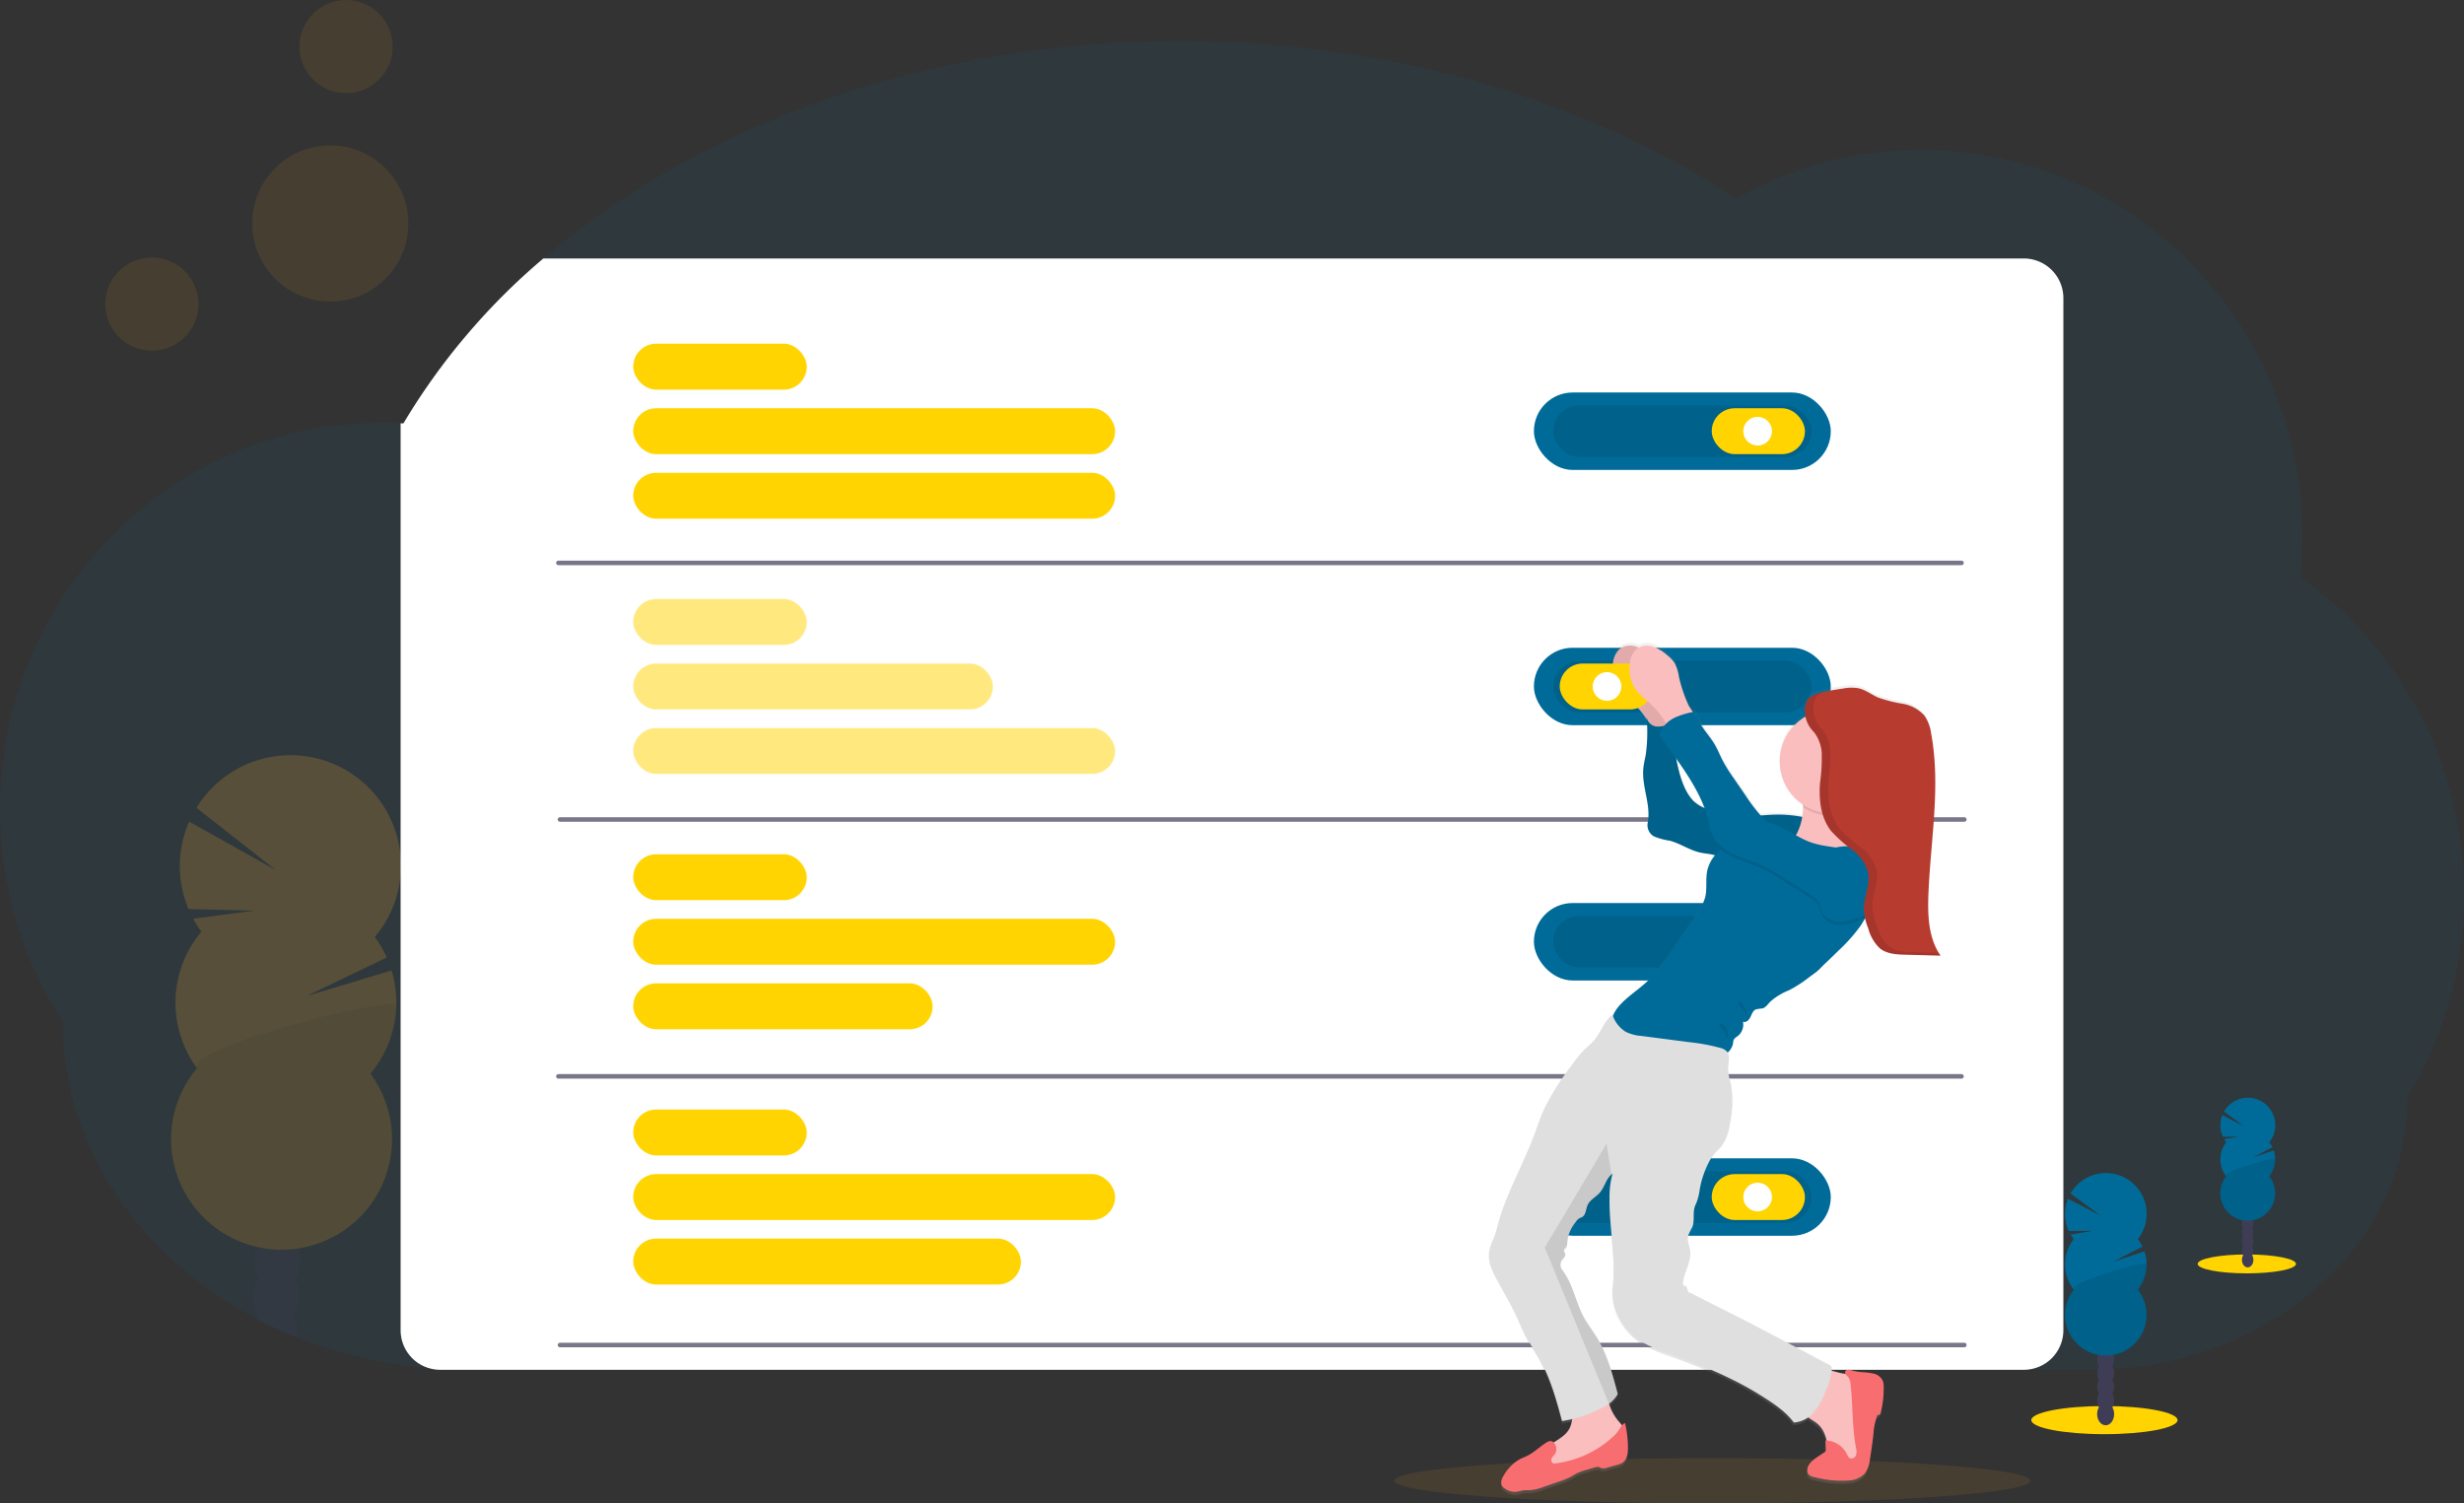 <svg xmlns="http://www.w3.org/2000/svg" xmlns:xlink="http://www.w3.org/1999/xlink" width="542" height="330.691" viewBox="0 0 542 330.691">
  <rect x="0" y="0" width="542" height="330.691" fill="#333333" stroke="none"/>
  <defs>
    <linearGradient id="linear-gradient" x1="9.046" y1="1" x2="9.046" gradientUnits="objectBoundingBox">
      <stop offset="0" stop-color="gray" stop-opacity="0.251"/>
      <stop offset="0.54" stop-color="gray" stop-opacity="0.122"/>
      <stop offset="1" stop-color="gray" stop-opacity="0.102"/>
    </linearGradient>
  </defs>
  <g id="undraw_personal_settings_kihd" transform="translate(0)">
    <path id="Path_2614" data-name="Path 2614" d="M570,307.8a85.545,85.545,0,0,1-12.375,44.478c0,16.4-7.647,31.269-20.05,42.1a68.577,68.577,0,0,1-9.987,7.239c-.142.09-.289.175-.436.261-.265.156-.531.313-.8.474l-.251.147h0a77.987,77.987,0,0,1-38.423,9.855H130.89q-4.264,0-8.452-.341a100.036,100.036,0,0,1-28.929-6.7q-2.71-1.071-5.316-2.3-1.241-.583-2.459-1.2c-.507-.256-1.014-.521-1.516-.786a88.793,88.793,0,0,1-16.326-11.082c-16.108-13.848-26.1-32.98-26.1-54.11A85.517,85.517,0,0,1,28,289.095c0-46.97,37.542-85.048,83.858-85.048,1.421,0,2.843.043,4.264.118a4.332,4.332,0,0,1,.606.028,144.484,144.484,0,0,1,30.8-36.3c34.226-29.327,84.247-47.813,139.968-47.813,46.819,0,89.615,13.053,122.4,34.619a82.523,82.523,0,0,1,40.721-10.684c46.307,0,83.858,38.077,83.858,85.048a87.648,87.648,0,0,1-.474,8.9A85.28,85.28,0,0,1,570,307.8Z" transform="translate(-28 -111.04)" fill="#006b99" opacity="0.1"/>
    <g id="Group_980" data-name="Group 980" transform="translate(37.637 166.171)" opacity="0.2">
      <path id="Path_2615" data-name="Path 2615" d="M156,713.236a5.643,5.643,0,0,1-.047.64q-2.71-1.071-5.316-2.3a4.311,4.311,0,0,1-2.459-1.2c-.507-.256-1.014-.521-1.516-.786a6.492,6.492,0,0,1,.384-.692,4.408,4.408,0,0,1,8.021.246,7.993,7.993,0,0,1,.933,4.094Z" transform="translate(-128.079 -585.766)" fill="#3f3d56"/>
      <path id="Path_2616" data-name="Path 2616" d="M155.644,696.116a8,8,0,0,1-1.189,4.018,4.769,4.769,0,0,1-4.093,2.454l-.336-.024a4.311,4.311,0,0,1-2.459-1.2,5.938,5.938,0,0,1-1.132-1.478,8.315,8.315,0,0,1,.256-8.111,4.408,4.408,0,0,1,8.021.246A7.993,7.993,0,0,1,155.644,696.116Z" transform="translate(-127.469 -576.756)" fill="#3f3d56"/>
      <ellipse id="Ellipse_222" data-name="Ellipse 222" cx="6.638" cy="5.069" rx="6.638" ry="5.069" transform="translate(18.089 117.579) rotate(-88.19)" fill="#3f3d56"/>
      <ellipse id="Ellipse_223" data-name="Ellipse 223" cx="6.638" cy="5.069" rx="6.638" ry="5.069" transform="translate(18.343 109.468) rotate(-88.19)" fill="#3f3d56"/>
      <ellipse id="Ellipse_224" data-name="Ellipse 224" cx="6.638" cy="5.069" rx="6.638" ry="5.069" transform="translate(18.645 100.839) rotate(-88.282)" fill="#3f3d56"/>
      <path id="Path_2617" data-name="Path 2617" d="M114.087,490.5a23.532,23.532,0,0,1-1.8-2.843l13.389-1.767-14.412-.346a24.343,24.343,0,0,1,.147-19.254l19.008,10.636-17.411-13.668a24.3,24.3,0,1,1,39.248,28.427,24.22,24.22,0,0,1,2.629,4.515l-17.572,8.438,18.634-5.6a24.324,24.324,0,0,1-4.652,22.7,24.3,24.3,0,1,1-38.167-1.2,24.3,24.3,0,0,1,.948-30.028Z" transform="translate(-107.44 -451.737)" fill="#f9a826"/>
      <path id="Path_2618" data-name="Path 2618" d="M156.978,567.691a24.191,24.191,0,0,1-5.685,14.848,24.3,24.3,0,1,1-38.167-1.2C110.013,577.1,157.063,564.962,156.978,567.691Z" transform="translate(-107.44 -512.547)" opacity="0.1"/>
    </g>
    <path id="Path_2619" data-name="Path 2619" d="M579.755,229.722V456.746a8.722,8.722,0,0,1-8.722,8.722H222.722a8.59,8.59,0,0,1-2.407-.341A8.708,8.708,0,0,1,214,456.746V257.272a4.33,4.33,0,0,1,.606.028A144.484,144.484,0,0,1,245.4,221H571.033A8.722,8.722,0,0,1,579.755,229.722Z" transform="translate(-125.878 -164.147)" fill="#fff"/>
    <rect id="Rectangle_1207" data-name="Rectangle 1207" width="65.301" height="17.037" rx="8.518" transform="translate(337.409 86.336)" fill="#006b99"/>
    <rect id="Rectangle_1208" data-name="Rectangle 1208" width="56.787" height="11.337" rx="5.669" transform="translate(341.663 89.184)" opacity="0.1"/>
    <rect id="Rectangle_1209" data-name="Rectangle 1209" width="20.505" height="10.096" rx="5.048" transform="translate(376.524 89.804)" fill="#ffd400"/>
    <circle id="Ellipse_225" data-name="Ellipse 225" cx="3.155" cy="3.155" r="3.155" transform="translate(383.465 91.699)" fill="#fff"/>
    <rect id="Rectangle_1210" data-name="Rectangle 1210" width="65.301" height="17.037" rx="8.518" transform="translate(337.409 198.645)" fill="#006b99"/>
    <rect id="Rectangle_1211" data-name="Rectangle 1211" width="56.787" height="11.337" rx="5.669" transform="translate(341.663 201.492)" opacity="0.1"/>
    <rect id="Rectangle_1212" data-name="Rectangle 1212" width="20.505" height="10.096" rx="5.048" transform="translate(376.524 202.113)" fill="#f9a826"/>
    <circle id="Ellipse_226" data-name="Ellipse 226" cx="3.155" cy="3.155" r="3.155" transform="translate(383.465 204.008)" fill="#fff"/>
    <rect id="Rectangle_1213" data-name="Rectangle 1213" width="65.301" height="17.037" rx="8.518" transform="translate(337.409 254.797)" fill="#006b99"/>
    <rect id="Rectangle_1214" data-name="Rectangle 1214" width="56.787" height="11.337" rx="5.669" transform="translate(341.663 257.649)" opacity="0.1"/>
    <rect id="Rectangle_1215" data-name="Rectangle 1215" width="20.505" height="10.096" rx="5.048" transform="translate(376.524 258.27)" fill="#ffd400"/>
    <circle id="Ellipse_227" data-name="Ellipse 227" cx="3.155" cy="3.155" r="3.155" transform="translate(383.465 260.16)" fill="#fff"/>
    <rect id="Rectangle_1216" data-name="Rectangle 1216" width="38.172" height="10.096" rx="5.048" transform="translate(139.29 75.61)" fill="#ffd400"/>
    <rect id="Rectangle_1217" data-name="Rectangle 1217" width="105.998" height="10.096" rx="5.048" transform="translate(139.29 89.804)" fill="#ffd400"/>
    <rect id="Rectangle_1218" data-name="Rectangle 1218" width="105.998" height="10.096" rx="5.048" transform="translate(139.29 104.003)" fill="#ffd400"/>
    <g id="Group_981" data-name="Group 981" transform="translate(139.29 131.762)" opacity="0.5">
      <rect id="Rectangle_1219" data-name="Rectangle 1219" width="38.172" height="10.096" rx="5.048" fill="#ffd400"/>
      <rect id="Rectangle_1220" data-name="Rectangle 1220" width="79.121" height="10.096" rx="5.048" transform="translate(0 14.199)" fill="#ffd400"/>
      <rect id="Rectangle_1221" data-name="Rectangle 1221" width="105.998" height="10.096" rx="5.048" transform="translate(0 28.393)" fill="#ffd400"/>
    </g>
    <rect id="Rectangle_1222" data-name="Rectangle 1222" width="38.172" height="10.096" rx="5.048" transform="translate(139.29 187.919)" fill="#ffd400"/>
    <rect id="Rectangle_1223" data-name="Rectangle 1223" width="105.998" height="10.096" rx="5.048" transform="translate(139.29 202.113)" fill="#ffd400"/>
    <rect id="Rectangle_1224" data-name="Rectangle 1224" width="65.855" height="10.096" rx="5.048" transform="translate(139.29 216.312)" fill="#ffd400"/>
    <rect id="Rectangle_1225" data-name="Rectangle 1225" width="38.172" height="10.096" rx="5.048" transform="translate(139.29 244.07)" fill="#ffd400"/>
    <rect id="Rectangle_1226" data-name="Rectangle 1226" width="105.998" height="10.096" rx="5.048" transform="translate(139.29 258.27)" fill="#ffd400"/>
    <rect id="Rectangle_1227" data-name="Rectangle 1227" width="85.28" height="10.096" rx="5.048" transform="translate(139.29 272.464)" fill="#ffd400"/>
    <line id="Line_178" data-name="Line 178" x2="308.636" transform="translate(122.829 123.826)" fill="none" stroke="#3f3d56" stroke-linecap="round" stroke-miterlimit="10" stroke-width="1" opacity="0.7"/>
    <line id="Line_179" data-name="Line 179" x2="308.902" transform="translate(123.182 180.267)" fill="none" stroke="#3f3d56" stroke-linecap="round" stroke-miterlimit="10" stroke-width="1" opacity="0.7"/>
    <line id="Line_180" data-name="Line 180" x2="308.636" transform="translate(122.829 236.769)" fill="none" stroke="#3f3d56" stroke-linecap="round" stroke-miterlimit="10" stroke-width="1" opacity="0.7"/>
    <line id="Line_181" data-name="Line 181" x2="308.902" transform="translate(123.182 295.868)" fill="none" stroke="#3f3d56" stroke-linecap="round" stroke-miterlimit="10" stroke-width="1" opacity="0.7"/>
    <ellipse id="Ellipse_228" data-name="Ellipse 228" cx="69.967" cy="4.975" rx="69.967" ry="4.975" transform="translate(306.685 320.742)" fill="#f9a826" opacity="0.1"/>
    <circle id="Ellipse_229" data-name="Ellipse 229" cx="10.248" cy="10.248" r="10.248" transform="translate(23.163 56.64)" fill="#f9a826" opacity="0.1"/>
    <circle id="Ellipse_230" data-name="Ellipse 230" cx="10.248" cy="10.248" r="10.248" transform="translate(65.874 0)" fill="#f9a826" opacity="0.1"/>
    <circle id="Ellipse_231" data-name="Ellipse 231" cx="17.174" cy="17.174" r="17.174" transform="translate(55.474 31.985)" fill="#f9a826" opacity="0.1"/>
    <rect id="Rectangle_1228" data-name="Rectangle 1228" width="65.301" height="17.037" rx="8.518" transform="translate(337.409 142.488)" fill="#006b99"/>
    <rect id="Rectangle_1229" data-name="Rectangle 1229" width="56.787" height="11.337" rx="5.669" transform="translate(341.663 145.34)" opacity="0.1"/>
    <path id="Path_2620" data-name="Path 2620" d="M735.415,571.186c.744-.109,1.488-.261,2.217-.431a6.925,6.925,0,0,1-.625,2.1,9.177,9.177,0,0,1-3.444,3.046,1.066,1.066,0,0,0-1.345-.09c-1.568.948-2.819,2.284-4.482,3.1-.583.284-1.189.512-1.758.829a9.478,9.478,0,0,0-3.316,3.425,2.353,2.353,0,0,0-.393,2.43,2.1,2.1,0,0,0,.673.6,3.828,3.828,0,0,0,2.307.687c.474-.043.948-.223,1.464-.3.649-.114,1.312-.057,1.966-.114a11.5,11.5,0,0,0,2.767-.715l3.255-1.137a18.809,18.809,0,0,0,2.677-1.1c.516-.28,1-.606,1.53-.862a12.325,12.325,0,0,1,1.829-.644l1.848-.54a1.8,1.8,0,0,1,.834-.109c.256.047.474.208.734.275a2.217,2.217,0,0,0,1.184-.114l2.141-.606a4.033,4.033,0,0,0,1.275-.531c.981-.7,1.156-2.08,1.151-3.288a24.913,24.913,0,0,0-.616-5.439,1.693,1.693,0,0,0-.7.526,10.15,10.15,0,0,0-.706-.886,10.568,10.568,0,0,1-2.137-3.947,6.946,6.946,0,0,0,1.9-2.141c-1.132-4.316-2.293-8.7-4.6-12.508-.753-1.241-1.616-2.407-2.369-3.629-2.241-3.553-2.7-8.054-5.264-11.371a1.971,1.971,0,0,1,0-2.312c.294-.388.768-.753.677-1.237-.066-.346-.426-.663-.289-.985.066-.156.227-.242.351-.355.436-.407.379-1.094.422-1.691a8.233,8.233,0,0,1,1.853-4.056,2.494,2.494,0,0,1,.682-.739c.232-.142.507-.208.739-.351.815-.516.758-1.715,1.147-2.606.512-1.175,1.8-1.767,2.644-2.719,1.075-1.213,1.35-2.9,2.483-3.956a2.9,2.9,0,0,1,.374-.3,19.063,19.063,0,0,0-.668,5.519c-.109,6.41,1.483,13.043.739,19.425-.587,5.05,2.5,10.087,6.87,12.612a32.848,32.848,0,0,0,5.349,2.269c2.739.981,5.467,1.99,8.154,3.117q2.843,1.194,5.61,2.563a69.82,69.82,0,0,1,6.633,3.7c2.634,1.691,5.273,3.406,7.145,5.932a5.656,5.656,0,0,0,3.155-1.161c.72.569,1.592,1,2.269,1.63a6.85,6.85,0,0,1,1.8,3.534h-.284c.033.63.062,1.26.095,1.9a.806.806,0,0,1-.071.474.858.858,0,0,1-.256.232l-1.459.99c-1.061.715-2.231,1.62-2.288,2.9a1.477,1.477,0,0,0,.318,1.037,2.235,2.235,0,0,0,1.3.588,22.875,22.875,0,0,0,7.713.711,5.072,5.072,0,0,0,3.283-1.516,6.5,6.5,0,0,0,1.147-3.146c.317-1.9.583-3.833.791-5.756a12.723,12.723,0,0,1,.786-3.823.474.474,0,0,1,.2-.256c.109-.047.237,0,.351-.047s.19-.223.227-.365a22.6,22.6,0,0,0,.678-5.723,3.858,3.858,0,0,0-.223-1.473,2.976,2.976,0,0,0-2.028-1.564,16.156,16.156,0,0,0-2.62-.313,13.01,13.01,0,0,1-2.175-.4,1.99,1.99,0,0,0-.9-.118.635.635,0,0,0-.55.63.809.809,0,0,0,.114.308l-.739-.147c-.6-.109-1.421-.37-2.317-.587a4.13,4.13,0,0,1,.028-.474.9.9,0,0,0-.5-.815l-12.517-6.69-2.34-1.251c-5.126-2.743-10.423-5.278-15.564-8.021-.341.1-.625-.289-.725-.64s-.17-.768-.5-.924c-.161-.076-.374-.071-.474-.208a.564.564,0,0,1-.09-.422c.166-2.5,1.952-4.8,1.6-7.272-.152-1.057-.7-2.1-.474-3.136a14.845,14.845,0,0,1,.948-1.98c.616-1.526,0-3.359.673-4.851a11.232,11.232,0,0,0,.9-3.089,21.222,21.222,0,0,1,1.9-6.131,11.064,11.064,0,0,1,1.762-2.686c.374-.407.8-.772,1.156-1.194a9.98,9.98,0,0,0,1.8-4.738,22.661,22.661,0,0,0,.246-9.2,13.153,13.153,0,0,1-.583-3.094c0-1.26.507-2.705-.1-3.714a3.269,3.269,0,0,0,1.18-2.023,2.614,2.614,0,0,1,.166-.839,2.435,2.435,0,0,1,.791-.711,3.274,3.274,0,0,0,1.222-3.255c.649.294,1.331-.365,1.639-1.014s.54-1.421,1.2-1.715a9.871,9.871,0,0,1,1.421-.2c.753-.194,1.213-.948,1.744-1.5a13.434,13.434,0,0,1,4.027-2.483c4.2-2.137,7.618-5.515,10.968-8.841a37.137,37.137,0,0,0,4.738-5.335c.374-.554.715-1.128,1.038-1.715l.085-.043.028.1c.052.208.114.417.175.621.152.474.322.981.474,1.464a10.979,10.979,0,0,0,2.108,4.013,4.966,4.966,0,0,0,1.08.839,7.249,7.249,0,0,0,2.781.834c.37.047.744.076,1.118.095s.749.033,1.118.043l7.666.2c-2.634-3.819-2.843-8.784-2.667-13.432.441-11.939,2.767-23.987.606-35.737a9.161,9.161,0,0,0-1.473-3.984,8.184,8.184,0,0,0-4.823-2.634,28.965,28.965,0,0,1-5.411-1.388c-1.421-.649-2.729-1.691-4.264-2.032a9.389,9.389,0,0,0-3.411.057q-2.075.308-4.127.73l-.332.071h.014l-.227.052h-.062l-.2.047h-.076l-.189.052-.085.024-.175.057-.1.033-.161.052-.1.043-.152.057-.114.047-.137.062-.114.057-.128.062-.114.066-.118.066-.114.076-.109.071-.114.081-.095.076-.109.095-.09.081a1.123,1.123,0,0,0-.1.109l-.081.081a1.419,1.419,0,0,0-.1.133c0,.024-.043.047-.062.076s-.085.123-.128.194v.028a2.892,2.892,0,0,0-.261.564c-.033.1-.066.2-.09.3a4.494,4.494,0,0,0-.1.616,1.434,1.434,0,0,1-.024.317v.63a9.328,9.328,0,0,0,.118,1.061,11.546,11.546,0,0,0-.55,19.534,5.2,5.2,0,0,1,.038.564v.123a15.606,15.606,0,0,1-.208,2,27.794,27.794,0,0,0-5.685-.507c-1.137,0-2.284.1-3.43.194a51.716,51.716,0,0,1-3.43-4.643l-2.53-3.71a35.345,35.345,0,0,1-2.369-3.79c-.621-1.2-1.1-2.483-1.8-3.648-1.421-2.4-3.743-4.444-4.032-7.225l-.668.137c-.365-.6-.824-1.227-.995-1.573a31.055,31.055,0,0,1-2.1-6.159,9.466,9.466,0,0,0-1.009-3.193,7.2,7.2,0,0,0-1.474-1.563,9.744,9.744,0,0,0-3.155-1.99,4.079,4.079,0,0,0-3.226.189,4.731,4.731,0,0,0-.474-.189,3.909,3.909,0,0,0-3.582.417,4.814,4.814,0,0,0-1.573,3.316,8.187,8.187,0,0,0,.843,5.031c.948,1.7,2.644,2.843,4.046,4.188a16.39,16.39,0,0,1,2.544,3.165,34.665,34.665,0,0,1-.194,7.68c-.18,1.09-.474,2.16-.559,3.26-.346,3.97,1.72,7.94.981,11.844a2.89,2.89,0,0,0,1.341,3.065,14.78,14.78,0,0,0,3.468.948c2.288.587,4.264,2.051,6.576,2.6,1.066.256,2.175.3,3.236.587l.166.052a7.707,7.707,0,0,0-1.7,3.231c-.474,1.99-.028,4.117-.5,6.107a13.616,13.616,0,0,1-2.326,4.458q-2.776,4.018-5.562,8.054a49.323,49.323,0,0,1-4.1,5.387c-2.554,2.791-6.96,5-8.258,8.357-.028-.081-.066-.161-.095-.242-1.838,1.35-2.525,3.866-3.989,5.614-.715.848-1.6,1.535-2.369,2.322a26.773,26.773,0,0,0-2.62,3.255,57.774,57.774,0,0,0-5.932,9.447c-.815,1.762-1.445,3.6-2.094,5.42-2.549,7.187-6.709,14-8.438,21.438-.422,1.815-1.526,3.454-1.691,5.311-.185,1.98.72,3.885,1.658,5.633,1.421,2.672,3,5.268,4.264,8.016.744,1.6,1.388,3.255,2.217,4.818.9,1.706,2.013,3.288,2.961,4.97A62.313,62.313,0,0,1,735.415,571.186ZM766.76,435.426l-.227-.114a7.85,7.85,0,0,1-2.3-1.521c-2.042-2.179-2.918-5.463-3.558-8.4-.076-.351-.142-.7-.2-1.047a50.383,50.383,0,0,1,6.287,11.086Z" transform="translate(-391.847 -258.02)" fill="url(#linear-gradient)"/>
    <path id="Path_2621" data-name="Path 2621" d="M787.574,407.679a9.3,9.3,0,0,0-1-3.17,7.183,7.183,0,0,0-1.478-1.554,9.827,9.827,0,0,0-3.165-1.976,3.951,3.951,0,0,0-3.582.412,4.783,4.783,0,0,0-1.578,3.316,8.088,8.088,0,0,0,.843,5c.971,1.687,2.648,2.814,4.056,4.16a16.292,16.292,0,0,1,2.644,3.316,9.578,9.578,0,0,0,1.2,1.762,2.293,2.293,0,0,0,1.9.763,3.316,3.316,0,0,0,1.549-.914c.578-.507,2.132-1.421,2.179-2.213.038-.649-1.175-2.118-1.473-2.729a30.991,30.991,0,0,1-2.089-6.173Z" transform="translate(-421.97 -258.724)" fill="#fbbebe"/>
    <path id="Path_2622" data-name="Path 2622" d="M787.574,407.679a9.3,9.3,0,0,0-1-3.17,7.183,7.183,0,0,0-1.478-1.554,9.827,9.827,0,0,0-3.165-1.976,3.951,3.951,0,0,0-3.582.412,4.783,4.783,0,0,0-1.578,3.316,8.088,8.088,0,0,0,.843,5c.971,1.687,2.648,2.814,4.056,4.16a16.292,16.292,0,0,1,2.644,3.316,9.578,9.578,0,0,0,1.2,1.762,2.293,2.293,0,0,0,1.9.763,3.316,3.316,0,0,0,1.549-.914c.578-.507,2.132-1.421,2.179-2.213.038-.649-1.175-2.118-1.473-2.729a30.991,30.991,0,0,1-2.089-6.173Z" transform="translate(-421.97 -258.724)" opacity="0.1"/>
    <path id="Path_2623" data-name="Path 2623" d="M827.823,456.25a27.9,27.9,0,0,0-7.666-.948c-4.316.062-8.76,1.109-12.872-.218a22.458,22.458,0,0,1-3.08-1.312,7.853,7.853,0,0,1-2.3-1.511c-2.047-2.165-2.928-5.429-3.563-8.338a55.632,55.632,0,0,1-.971-8.874,6.792,6.792,0,0,1-3.364.886,2.472,2.472,0,0,1-2.369-2.175,35.976,35.976,0,0,1-.156,8.267c-.18,1.08-.474,2.146-.554,3.236-.351,3.947,1.72,7.888.981,11.778a2.843,2.843,0,0,0,1.341,3.042,15.05,15.05,0,0,0,3.473.948c2.288.583,4.264,2.037,6.586,2.582,1.066.251,2.179.3,3.241.583,1.511.4,2.89,1.27,4.434,1.54,1.156.208,2.369.066,3.52.166,1.019.085,2.013.351,3.037.379a8.751,8.751,0,0,0,6.519-3.226C825.715,461.177,826.771,458.51,827.823,456.25Z" transform="translate(-429.449 -276.106)" fill="#006b99"/>
    <path id="Path_2624" data-name="Path 2624" d="M827.823,456.25a27.9,27.9,0,0,0-7.666-.948c-4.316.062-8.76,1.109-12.872-.218a22.458,22.458,0,0,1-3.08-1.312,7.853,7.853,0,0,1-2.3-1.511c-2.047-2.165-2.928-5.429-3.563-8.338a55.632,55.632,0,0,1-.971-8.874,6.792,6.792,0,0,1-3.364.886,2.472,2.472,0,0,1-2.369-2.175,35.976,35.976,0,0,1-.156,8.267c-.18,1.08-.474,2.146-.554,3.236-.351,3.947,1.72,7.888.981,11.778a2.843,2.843,0,0,0,1.341,3.042,15.05,15.05,0,0,0,3.473.948c2.288.583,4.264,2.037,6.586,2.582,1.066.251,2.179.3,3.241.583,1.511.4,2.89,1.27,4.434,1.54,1.156.208,2.369.066,3.52.166,1.019.085,2.013.351,3.037.379a8.751,8.751,0,0,0,6.519-3.226C825.715,461.177,826.771,458.51,827.823,456.25Z" transform="translate(-429.449 -276.106)" opacity="0.1"/>
    <path id="Path_2625" data-name="Path 2625" d="M873.45,737.641a6.484,6.484,0,0,1,2.212.692,5.212,5.212,0,0,1,1.924,2.6,22.535,22.535,0,0,1,1.293,8.106,17.453,17.453,0,0,1-.834,6.571,4.185,4.185,0,0,1-1.094,1.72,3.948,3.948,0,0,1-1.507.73,4.037,4.037,0,0,1-3.534-.436c-1.08-.843-1.35-2.336-1.578-3.686-.308-1.819-.744-3.757-2.1-5.013-1-.948-2.445-1.421-3.174-2.568-.872-1.379-.412-3.179.142-4.714.474-1.331,1.189-4.027,2.582-4.709S872.005,737.381,873.45,737.641Z" transform="translate(-468.225 -435.528)" fill="#fbbebe"/>
    <path id="Path_2626" data-name="Path 2626" d="M758,749.57a10.492,10.492,0,0,0,2.17,4.032c.616.711,1.388,1.573,1.066,2.454a2.283,2.283,0,0,1-.583.782c-4.577,4.473-10.977,6.633-17.326,7.448a.612.612,0,0,1-.308,0c-.185-.081-.232-.317-.251-.521a6.405,6.405,0,0,1,0-1.995c.308-1.549,1.668-2.644,3-3.5s2.786-1.682,3.525-3.08c.924-1.734.535-3.994,1.635-5.619a5.861,5.861,0,0,1,4.127-2.132c.545-.085,1.706-.682,2.17-.407S757.834,749.025,758,749.57Z" transform="translate(-404.085 -440.919)" fill="#fbbebe"/>
    <path id="Path_2627" data-name="Path 2627" d="M875.395,737.624a.63.63,0,0,1,.55-.625,2.06,2.06,0,0,1,.9.114,12.564,12.564,0,0,0,2.175.4,16.135,16.135,0,0,1,2.625.308,2.971,2.971,0,0,1,2.032,1.549,3.847,3.847,0,0,1,.223,1.469,22.3,22.3,0,0,1-.678,5.685c-.038.142-.095.308-.232.36s-.237,0-.346.052a.426.426,0,0,0-.2.256,12.514,12.514,0,0,0-.791,3.79c-.208,1.9-.474,3.819-.791,5.714a6.277,6.277,0,0,1-1.147,3.127,5.085,5.085,0,0,1-3.288,1.507,23.175,23.175,0,0,1-7.723-.706,2.26,2.26,0,0,1-1.3-.583,1.463,1.463,0,0,1-.317-1.033c.057-1.275,1.232-2.175,2.288-2.885l1.464-.981a.757.757,0,0,0,.256-.232.791.791,0,0,0,.071-.474l-.095-1.9a5.368,5.368,0,0,1,4.676,2.909c.2.4.393.872.81,1.028a1.071,1.071,0,0,0,1.274-.772,3.282,3.282,0,0,0-.043-1.644c-.858-4.581-.654-9.291-1.175-13.92a3.141,3.141,0,0,0-.474-1.469C875.916,738.359,875.447,738.051,875.395,737.624Z" transform="translate(-469.544 -435.673)" fill="#f86d70"/>
    <rect id="Rectangle_1230" data-name="Rectangle 1230" width="20.505" height="10.096" rx="5.048" transform="translate(363.59 156.057) rotate(180)" fill="#ffd400"/>
    <circle id="Ellipse_232" data-name="Ellipse 232" cx="3.155" cy="3.155" r="3.155" transform="translate(350.338 147.851)" fill="#fff"/>
    <path id="Path_2628" data-name="Path 2628" d="M736.884,768.406c-.213.355-.55.63-.749.995a.853.853,0,0,0,.161,1.113,1.1,1.1,0,0,0,.678.066A22.794,22.794,0,0,0,749.292,765a8.627,8.627,0,0,0,1.511-1.653c.4-.611.744-1.36,1.421-1.616a24.6,24.6,0,0,1,.635,5.425c0,1.2-.171,2.573-1.151,3.269a4.089,4.089,0,0,1-1.279.521l-2.141.606a2.279,2.279,0,0,1-1.189.114c-.251-.066-.474-.227-.734-.275a1.8,1.8,0,0,0-.834.109l-1.852.54a11.776,11.776,0,0,0-1.829.64c-.531.251-1.019.573-1.535.853a18.371,18.371,0,0,1-2.682,1.09l-3.255,1.132a11.8,11.8,0,0,1-2.772.711c-.654.057-1.322,0-1.971.109a13.369,13.369,0,0,1-1.469.3,3.843,3.843,0,0,1-2.307-.682,2.144,2.144,0,0,1-.673-.6c-.474-.725-.062-1.682.393-2.416a9.552,9.552,0,0,1,3.316-3.4c.569-.313,1.18-.54,1.762-.824,1.663-.806,2.918-2.151,4.487-3.07C736.628,765.018,737.58,767.259,736.884,768.406Z" transform="translate(-394.766 -448.692)" fill="#f86d70"/>
    <path id="Path_2629" data-name="Path 2629" d="M846.69,481.734a13.535,13.535,0,0,0,5.761,2.241,23.439,23.439,0,0,0,3.26.175,82.843,82.843,0,0,0,13.564-1.132c-1.781-1.966-3.587-4.07-4.264-6.633a10.948,10.948,0,0,1-.208-4.155,31.277,31.277,0,0,1,1.27-5.212,36.786,36.786,0,0,1-5.733-.147c-1.085-.114-3.748-1.1-4.69-.351s-.218,3.16-.2,4.292a1.037,1.037,0,0,1,0,.123,13.707,13.707,0,0,1-1.094,5.013C853,479.01,850.058,481.53,846.69,481.734Z" transform="translate(-458.814 -293.199)" fill="#fbbebe"/>
    <path id="Path_2630" data-name="Path 2630" d="M864.87,470.768a11.4,11.4,0,0,0,9.357,1.421,31.272,31.272,0,0,1,1.27-5.212,36.787,36.787,0,0,1-5.733-.147c-1.085-.114-3.748-1.1-4.69-.351S864.855,469.636,864.87,470.768Z" transform="translate(-468.234 -293.178)" opacity="0.1"/>
    <circle id="Ellipse_233" data-name="Ellipse 233" cx="11.423" cy="11.423" r="11.423" transform="translate(391.467 156.076)" fill="#fbbebe"/>
    <path id="Path_2631" data-name="Path 2631" d="M776.09,530.243a5.32,5.32,0,0,0,2.577,4.581,10.278,10.278,0,0,0,2.8.986c5.212,1.26,10.575,2.274,15.943,1.966a8.76,8.76,0,0,0,3.383-.711,3.629,3.629,0,0,0,2.089-2.611,2.452,2.452,0,0,1,.161-.829,2.422,2.422,0,0,1,.791-.706,3.24,3.24,0,0,0,1.227-3.231c.649.294,1.331-.365,1.639-1.009s.545-1.421,1.2-1.7a9.87,9.87,0,0,1,1.421-.2c.753-.194,1.213-.948,1.744-1.492a13.672,13.672,0,0,1,4.032-2.468c4.207-2.118,7.632-5.477,10.992-8.779a36.834,36.834,0,0,0,4.738-5.3,19.506,19.506,0,0,0,1.042-1.706,48.228,48.228,0,0,0,2.629-6.022,6.945,6.945,0,0,0,.682-3.449,1.564,1.564,0,0,0-.062-.317,6.632,6.632,0,0,0-1.038-2.094,8.765,8.765,0,0,0-4.681-3.847c-2-.531-3.989.109-6.022.54a15.084,15.084,0,0,1-2.042.313,19.184,19.184,0,0,1-6.358-1l-2.265-.625c-1.132-.313-1.7-1.682-2.843-1.924a3.848,3.848,0,0,0-1.54.081,21.22,21.22,0,0,0-6.728,2.2,10.1,10.1,0,0,0-1.308.891,8.277,8.277,0,0,0-3.042,4.487c-.474,1.976-.028,4.089-.5,6.064a13.5,13.5,0,0,1-2.326,4.425l-5.581,7.993a49.343,49.343,0,0,1-4.1,5.344C781.733,523.359,776.17,525.813,776.09,530.243Z" transform="translate(-421.663 -304.948)" fill="#006b99"/>
    <path id="Path_2632" data-name="Path 2632" d="M795.424,407.679a9.3,9.3,0,0,0-1-3.17,7.182,7.182,0,0,0-1.478-1.554,9.827,9.827,0,0,0-3.165-1.976,3.952,3.952,0,0,0-3.582.412,4.783,4.783,0,0,0-1.578,3.316,8.087,8.087,0,0,0,.843,5c.948,1.687,2.648,2.814,4.055,4.16a16.288,16.288,0,0,1,2.644,3.316,9.575,9.575,0,0,0,1.2,1.762,2.293,2.293,0,0,0,1.9.763,3.317,3.317,0,0,0,1.549-.914c.578-.507,2.132-1.421,2.179-2.213.038-.649-1.175-2.118-1.473-2.729a30.988,30.988,0,0,1-2.089-6.173Z" transform="translate(-426.101 -258.724)" fill="#fbbebe"/>
    <path id="Path_2633" data-name="Path 2633" d="M720.944,630.193c1.421,2.653,3,5.212,4.288,7.959.744,1.6,1.388,3.236,2.217,4.79.9,1.691,2.018,3.264,2.966,4.932,2.369,4.217,3.71,8.973,4.937,13.659a27.188,27.188,0,0,0,9.722-3.421,6.124,6.124,0,0,0,.583-.374,6.876,6.876,0,0,0,1.961-2.165c-1.132-4.264-2.293-8.637-4.6-12.422-.753-1.232-1.616-2.369-2.369-3.605-2.241-3.53-2.705-7.978-5.268-11.281a1.933,1.933,0,0,1,0-2.293c.294-.384.767-.749.677-1.227-.066-.346-.426-.659-.289-.981.066-.156.227-.242.351-.355.436-.4.379-1.085.422-1.672A8.2,8.2,0,0,1,738.4,617.7a2.527,2.527,0,0,1,.682-.734c.232-.142.507-.209.739-.351.815-.507.758-1.7,1.151-2.587.512-1.166,1.8-1.758,2.648-2.7,1.076-1.2,1.346-2.876,2.483-3.928a3.374,3.374,0,0,1,.374-.3,18.811,18.811,0,0,0-.668,5.5c-.109,6.367,1.483,12.953.739,19.278-.587,5.013,2.5,10.016,6.879,12.527a33.3,33.3,0,0,0,5.358,2.255c2.738.971,5.477,1.971,8.163,3.094,1.9.786,3.79,1.639,5.619,2.544a69.157,69.157,0,0,1,6.633,3.677c2.639,1.677,5.283,3.383,7.154,5.889a6.418,6.418,0,0,0,4.624-2.544,17.838,17.838,0,0,0,2.53-4.79,13.308,13.308,0,0,0,1.2-4.515.9.9,0,0,0-.5-.81l-12.536-6.633-2.369-1.241c-5.131-2.724-10.423-5.245-15.583-7.964-.346.1-.63-.294-.73-.635s-.171-.768-.5-.919c-.166-.076-.374-.076-.474-.208a.569.569,0,0,1-.085-.417c.166-2.483,1.957-4.766,1.6-7.225-.152-1.052-.7-2.085-.474-3.113a14.467,14.467,0,0,1,.948-1.971c.611-1.516,0-3.316.673-4.818a11.062,11.062,0,0,0,.9-3.07,20.788,20.788,0,0,1,1.919-6.083,10.979,10.979,0,0,1,1.762-2.672c.379-.4.8-.768,1.156-1.184a9.89,9.89,0,0,0,1.805-4.681,22.371,22.371,0,0,0,.246-9.139,13,13,0,0,1-.583-3.075c0-1.379.621-2.994-.336-3.994a3.127,3.127,0,0,0-1.421-.72,42.838,42.838,0,0,0-6.8-1.255l-10.451-1.36a9.609,9.609,0,0,1-3.482-.9,6.943,6.943,0,0,1-2.937-3.752c-1.838,1.341-2.53,3.838-3.994,5.572-.715.848-1.6,1.53-2.369,2.307a26.119,26.119,0,0,0-2.625,3.236,57.486,57.486,0,0,0-5.946,9.381c-.81,1.748-1.421,3.572-2.094,5.382-2.554,7.14-6.718,13.915-8.447,21.292-.426,1.8-1.53,3.43-1.7,5.278C719.1,626.574,720,628.469,720.944,630.193Z" transform="translate(-391.76 -348.941)" fill="#dfdfdf"/>
    <path id="Path_2634" data-name="Path 2634" d="M836.807,567.529a3.244,3.244,0,0,1,.384,1.544c-.232-1.156-1.824-1.8-1.924-2.937-.047-.526.047-.5.374-.223C836.139,566.325,836.352,567.074,836.807,567.529Z" transform="translate(-452.798 -345.546)" opacity="0.1"/>
    <path id="Path_2635" data-name="Path 2635" d="M827.167,576.529a2.439,2.439,0,0,1,.725,1.071,2.724,2.724,0,0,1,.142,1.862c-.232-.109-.313-.393-.384-.644a4.44,4.44,0,0,0-.474-1.1c-.19-.3-1.057-1.009-1.047-1.336C826.116,575.884,826.935,576.353,827.167,576.529Z" transform="translate(-447.995 -351.04)" opacity="0.1"/>
    <path id="Path_2636" data-name="Path 2636" d="M827.14,491.735a11.955,11.955,0,0,0,2.407,1.6c2.265,1.147,4.771,1.748,7.05,2.843a34.184,34.184,0,0,1,3.269,1.9c2.26,1.421,4.515,2.843,6.77,4.288a7.459,7.459,0,0,1,1.492,1.132c.815.872.81,2.369,1.554,3.316a4.454,4.454,0,0,0,3.283,1.516,10.661,10.661,0,0,0,3.662-.616,18.1,18.1,0,0,0,2.094-.763,9.7,9.7,0,0,0,2.009-1.147,5.776,5.776,0,0,0,2.369-3.738,7.381,7.381,0,0,0-.4-3.051,11.89,11.89,0,0,0-.72-1.852,7.188,7.188,0,0,0-.578-.971c-1.554-2.2-4.292-3.241-6.941-3.757-1.4-.27-2.819-.436-4.221-.673a15.1,15.1,0,0,1-2.042.313,19.182,19.182,0,0,1-6.358-1l-2.265-.625c-1.132-.313-1.7-1.682-2.843-1.924a3.846,3.846,0,0,0-1.54.081,21.221,21.221,0,0,0-6.728,2.2A10.1,10.1,0,0,0,827.14,491.735Z" transform="translate(-448.527 -304.901)" opacity="0.1"/>
    <path id="Path_2637" data-name="Path 2637" d="M806.465,431.36c.289,2.762,2.62,4.79,4.041,7.173.692,1.161,1.175,2.43,1.8,3.629a35.517,35.517,0,0,0,2.369,3.79l2.535,3.681a38.1,38.1,0,0,0,4.9,6.159c3.316.564,6.112,3.032,9.262,4.231,2.525.948,5.273,1.09,7.922,1.606s5.387,1.549,6.941,3.757a9.868,9.868,0,0,1,1.3,2.843,7.364,7.364,0,0,1,.4,3.046,5.776,5.776,0,0,1-2.369,3.743,13.127,13.127,0,0,1-4.1,1.9,10.773,10.773,0,0,1-3.662.616,4.473,4.473,0,0,1-3.288-1.516c-.739-.948-.734-2.459-1.549-3.316a7.458,7.458,0,0,0-1.492-1.132l-6.77-4.264a34.187,34.187,0,0,0-3.269-1.9c-2.279-1.113-4.785-1.715-7.05-2.843s-4.373-3.037-4.818-5.534c-1.379-7.67-6.69-14.137-11.229-20.472.147-.028.1-.37.156-.512a6.633,6.633,0,0,1,3.316-3.354A16.75,16.75,0,0,1,806.465,431.36Z" transform="translate(-433.371 -274.843)" fill="#006b99"/>
    <path id="Path_2638" data-name="Path 2638" d="M865.976,425.595a4.2,4.2,0,0,1,.474-2.407c.753-1.251,2.326-1.691,3.757-1.985s2.748-.521,4.131-.72a9.524,9.524,0,0,1,3.416-.062c1.544.341,2.843,1.379,4.264,2.018a30.306,30.306,0,0,0,5.42,1.383,8.327,8.327,0,0,1,4.833,2.615,9.067,9.067,0,0,1,1.473,3.956c2.165,11.669-.166,23.637-.606,35.5-.175,4.615.033,9.547,2.672,13.341l-7.68-.2c-1.966-.052-4.079-.156-5.624-1.369a9.246,9.246,0,0,1-2.587-4.411,13.737,13.737,0,0,1-.986-3.956c-.118-2.786,1.464-5.519.948-8.263a9.313,9.313,0,0,0-3.468-5.046,32.049,32.049,0,0,1-4.657-4.146c-2.3-2.914-2.738-6.889-2.454-10.589a40.058,40.058,0,0,0,.374-6.6,8.3,8.3,0,0,0-1.739-4.624A6.519,6.519,0,0,1,865.976,425.595Z" transform="translate(-468.952 -269.021)" fill="#b83b30"/>
    <path id="Path_2639" data-name="Path 2639" d="M866.446,424.216c.739-1.232,2.274-1.677,3.681-1.966a3.633,3.633,0,0,0-1.824,1.421,4.264,4.264,0,0,0-.474,2.411,6.42,6.42,0,0,0,1.966,4.43,8.262,8.262,0,0,1,1.743,4.624,40.61,40.61,0,0,1-.374,6.6c-.289,3.7.152,7.675,2.454,10.589a31.116,31.116,0,0,0,4.657,4.146,9.232,9.232,0,0,1,3.468,5.046c.512,2.738-1.071,5.477-.948,8.263a13.506,13.506,0,0,0,.981,3.951,9.315,9.315,0,0,0,2.587,4.416c1.544,1.213,3.662,1.317,5.628,1.369l5.439.142c.118.2.246.4.379.592l-7.68-.2c-1.966-.052-4.079-.156-5.624-1.369a9.247,9.247,0,0,1-2.587-4.411,13.74,13.74,0,0,1-.985-3.956c-.118-2.786,1.464-5.52.948-8.263A9.314,9.314,0,0,0,876.414,457a32.047,32.047,0,0,1-4.657-4.146c-2.3-2.914-2.739-6.889-2.454-10.589a40.058,40.058,0,0,0,.374-6.6,8.305,8.305,0,0,0-1.739-4.624,6.445,6.445,0,0,1-1.971-4.43A4.2,4.2,0,0,1,866.446,424.216Z" transform="translate(-468.948 -270.049)" opacity="0.1"/>
    <path id="Path_2640" data-name="Path 2640" d="M745.22,654.861l14.109,34.372a6.879,6.879,0,0,0,1.961-2.165c-1.132-4.264-2.293-8.637-4.6-12.422-.753-1.232-1.616-2.369-2.369-3.605-2.241-3.53-2.705-7.978-5.268-11.281a1.933,1.933,0,0,1,0-2.293c.294-.384.767-.749.677-1.227-.066-.346-.426-.659-.289-.981.066-.156.227-.242.351-.355.436-.4.379-1.085.422-1.672a8.2,8.2,0,0,1,1.857-4.032,2.531,2.531,0,0,1,.682-.734c.232-.142.507-.208.739-.35.815-.507.758-1.7,1.151-2.587.512-1.166,1.8-1.758,2.648-2.7,1.076-1.2,1.346-2.876,2.483-3.928l.1-.246-1.066-6.633Z" transform="translate(-405.418 -380.435)" opacity="0.1"/>
    <ellipse id="Ellipse_234" data-name="Ellipse 234" cx="16.085" cy="3.094" rx="16.085" ry="3.094" transform="translate(446.818 309.291)" fill="#ffd400"/>
    <ellipse id="Ellipse_235" data-name="Ellipse 235" cx="1.871" cy="2.449" rx="1.871" ry="2.449" transform="translate(461.301 308.618)" fill="#3f3d56"/>
    <ellipse id="Ellipse_236" data-name="Ellipse 236" cx="1.871" cy="2.449" rx="1.871" ry="2.449" transform="translate(461.301 305.623)" fill="#3f3d56"/>
    <ellipse id="Ellipse_237" data-name="Ellipse 237" cx="1.871" cy="2.449" rx="1.871" ry="2.449" transform="translate(461.301 302.625)" fill="#3f3d56"/>
    <ellipse id="Ellipse_238" data-name="Ellipse 238" cx="1.871" cy="2.449" rx="1.871" ry="2.449" transform="translate(461.301 299.63)" fill="#3f3d56"/>
    <ellipse id="Ellipse_239" data-name="Ellipse 239" cx="1.871" cy="2.449" rx="1.871" ry="2.449" transform="translate(461.301 296.631)" fill="#3f3d56"/>
    <ellipse id="Ellipse_240" data-name="Ellipse 240" cx="1.871" cy="2.449" rx="1.871" ry="2.449" transform="translate(461.301 293.637)" fill="#3f3d56"/>
    <ellipse id="Ellipse_241" data-name="Ellipse 241" cx="1.871" cy="2.449" rx="1.871" ry="2.449" transform="translate(461.301 290.643)" fill="#3f3d56"/>
    <path id="Path_2641" data-name="Path 2641" d="M988.689,660.19a8.911,8.911,0,0,1-.7-1.028l4.918-.81-5.321.043a9,9,0,0,1-.171-7.107l7.14,3.7-6.585-4.837a8.973,8.973,0,1,1,14.815,10.039,8.692,8.692,0,0,1,1.023,1.634l-6.387,3.316,6.813-2.284a9.038,9.038,0,0,1,.474,2.876,8.93,8.93,0,0,1-1.924,5.548,8.969,8.969,0,1,1-14.1,0,8.973,8.973,0,0,1,0-11.091Z" transform="translate(-532.528 -387.602)" fill="#006b99"/>
    <path id="Path_2642" data-name="Path 2642" d="M1004.712,687.9a8.93,8.93,0,0,1-1.923,5.548,8.969,8.969,0,1,1-14.1,0C987.485,691.926,1004.712,686.9,1004.712,687.9Z" transform="translate(-532.528 -409.773)" opacity="0.1"/>
    <ellipse id="Ellipse_242" data-name="Ellipse 242" cx="10.816" cy="2.08" rx="10.816" ry="2.08" transform="translate(483.413 275.946)" fill="#ffd400"/>
    <ellipse id="Ellipse_243" data-name="Ellipse 243" cx="1.26" cy="1.649" rx="1.26" ry="1.649" transform="translate(493.153 275.496)" fill="#3f3d56"/>
    <ellipse id="Ellipse_244" data-name="Ellipse 244" cx="1.26" cy="1.649" rx="1.26" ry="1.649" transform="translate(493.153 273.483)" fill="#3f3d56"/>
    <ellipse id="Ellipse_245" data-name="Ellipse 245" cx="1.26" cy="1.649" rx="1.26" ry="1.649" transform="translate(493.153 271.464)" fill="#3f3d56"/>
    <ellipse id="Ellipse_246" data-name="Ellipse 246" cx="1.26" cy="1.649" rx="1.26" ry="1.649" transform="translate(493.153 269.451)" fill="#3f3d56"/>
    <ellipse id="Ellipse_247" data-name="Ellipse 247" cx="1.26" cy="1.649" rx="1.26" ry="1.649" transform="translate(493.153 267.437)" fill="#3f3d56"/>
    <ellipse id="Ellipse_248" data-name="Ellipse 248" cx="1.26" cy="1.649" rx="1.26" ry="1.649" transform="translate(493.153 265.424)" fill="#3f3d56"/>
    <ellipse id="Ellipse_249" data-name="Ellipse 249" cx="1.26" cy="1.649" rx="1.26" ry="1.649" transform="translate(493.153 263.405)" fill="#3f3d56"/>
    <path id="Path_2643" data-name="Path 2643" d="M1060.163,620.468a5.208,5.208,0,0,1-.474-.692l3.316-.545-3.577.028a5.983,5.983,0,0,1-.554-2.521,6.054,6.054,0,0,1,.436-2.26l4.8,2.492-4.43-3.255a6.031,6.031,0,1,1,9.949,6.751,5.952,5.952,0,0,1,.687,1.1l-4.292,2.232,4.577-1.54a6.05,6.05,0,0,1-.971,5.685,6.036,6.036,0,1,1-9.476,0,6.022,6.022,0,0,1,0-7.457Z" transform="translate(-570.463 -369.196)" fill="#006b99"/>
    <path id="Path_2644" data-name="Path 2644" d="M1070.942,639.131a6.026,6.026,0,0,1-1.289,3.729,6.036,6.036,0,1,1-9.476,0C1059.363,641.832,1070.942,638.453,1070.942,639.131Z" transform="translate(-570.474 -384.131)" opacity="0.1"/>
  </g>
</svg>
